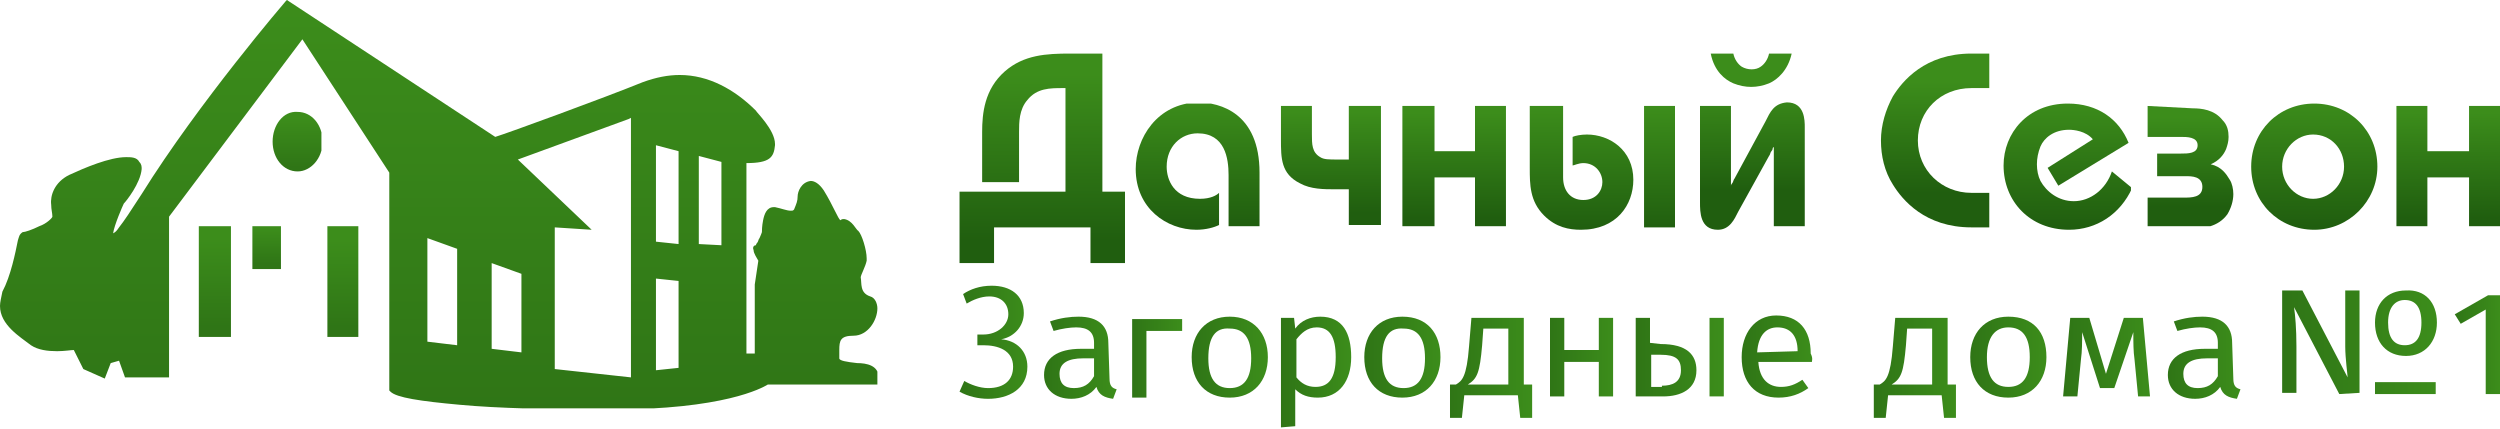 <?xml version="1.0" encoding="utf-8"?>
<!-- Generator: Adobe Illustrator 25.0.0, SVG Export Plug-In . SVG Version: 6.00 Build 0)  -->
<svg version="1.1" id="Layer_1" xmlns="http://www.w3.org/2000/svg" xmlns:xlink="http://www.w3.org/1999/xlink" x="0px" y="0px"
	 viewBox="0 0 210 36" style="enable-background:new 0 0 210 36;" xml:space="preserve">
<style type="text/css">
	.st0{fill:none;enable-background:new    ;}
	.st1{clip-path:url(#SVGID_2_);fill:url(#SVGID_3_);}
	.st2{clip-path:url(#SVGID_5_);fill:url(#SVGID_6_);}
	.st3{clip-path:url(#SVGID_8_);fill:url(#SVGID_9_);}
	.st4{clip-path:url(#SVGID_11_);fill:url(#SVGID_12_);}
	.st5{clip-path:url(#SVGID_14_);fill:url(#SVGID_15_);}
	.st6{clip-path:url(#SVGID_17_);fill:url(#SVGID_18_);}
	.st7{clip-path:url(#SVGID_20_);fill:url(#SVGID_21_);}
	.st8{clip-path:url(#SVGID_23_);fill:url(#SVGID_24_);}
	.st9{clip-path:url(#SVGID_26_);fill:url(#SVGID_27_);}
	.st10{clip-path:url(#SVGID_29_);fill:url(#SVGID_30_);}
	.st11{clip-path:url(#SVGID_32_);fill:url(#SVGID_33_);}
	.st12{clip-path:url(#SVGID_35_);fill:url(#SVGID_36_);}
	.st13{clip-path:url(#SVGID_38_);fill:url(#SVGID_39_);}
	.st14{clip-path:url(#SVGID_41_);fill:url(#SVGID_42_);}
	.st15{clip-path:url(#SVGID_44_);fill:url(#SVGID_45_);}
	.st16{clip-path:url(#SVGID_47_);fill:url(#SVGID_48_);}
	.st17{fill:url(#SVGID_49_);}
	.st18{fill:url(#SVGID_50_);}
	.st19{fill:url(#SVGID_51_);}
	.st20{fill:url(#SVGID_52_);}
	.st21{fill:url(#SVGID_53_);}
	.st22{fill:url(#SVGID_54_);}
	.st23{fill:url(#SVGID_55_);}
	.st24{fill:url(#SVGID_56_);}
	.st25{fill:url(#SVGID_57_);}
	.st26{fill:url(#SVGID_58_);}
	.st27{fill:url(#SVGID_59_);}
	.st28{fill:url(#SVGID_60_);}
	.st29{fill:url(#SVGID_61_);}
	.st30{fill:url(#SVGID_62_);}
	.st31{fill:url(#SVGID_63_);}
	.st32{fill:url(#SVGID_64_);}
</style>
<path class="st0" d="M0,0"/>
<g>
	<g>
		<defs>
			<path id="SVGID_1_" d="M89.9,4.5c-2,0-3.9,0.1-5.5,1.5c-1.7,1.5-1.9,3.5-1.9,5.1v4.2h3.1v-4.2c0-0.8,0-1.9,0.7-2.7
				c0.8-1,1.9-1,3-1h0.2v8.7h-8.9v6h2.9v-3h8.1v3h2.9v-6h-1.9V4.5H89.9z"/>
		</defs>
		<clipPath id="SVGID_2_">
			<use xlink:href="#SVGID_1_"  style="overflow:visible;"/>
		</clipPath>
		
			<linearGradient id="SVGID_3_" gradientUnits="userSpaceOnUse" x1="-845.909" y1="113.074" x2="-845.638" y2="113.074" gradientTransform="matrix(0 -51.96 51.96 0 -5787.798 -43933.074)">
			<stop  offset="0" style="stop-color:#205E0F"/>
			<stop  offset="1" style="stop-color:#3C8D1B"/>
		</linearGradient>
		<rect x="80.6" y="4.5" class="st1" width="13.9" height="17.6"/>
	</g>
</g>
<g>
	<g>
		<defs>
			<path id="SVGID_4_" d="M95.4,14.2c0,3.3,2.6,5.1,5.1,5.1c0.8,0,1.5-0.2,1.9-0.4v-2.7c-0.2,0.2-0.7,0.5-1.6,0.5
				c-2.2,0-2.8-1.6-2.8-2.7c0-1.7,1.2-2.8,2.6-2.8c2.3,0,2.6,2.1,2.6,3.5v4.3h2.6v-4.5c0-5-3.3-5.9-5.2-5.9
				C97.2,8.7,95.4,11.6,95.4,14.2"/>
		</defs>
		<clipPath id="SVGID_5_">
			<use xlink:href="#SVGID_4_"  style="overflow:visible;"/>
		</clipPath>
		
			<linearGradient id="SVGID_6_" gradientUnits="userSpaceOnUse" x1="-848.075" y1="115.963" x2="-847.804" y2="115.963" gradientTransform="matrix(0 -39.152 39.152 0 -4439.623 -33184.793)">
			<stop  offset="0" style="stop-color:#205E0F"/>
			<stop  offset="1" style="stop-color:#3C8D1B"/>
		</linearGradient>
		<rect x="95.4" y="8.7" class="st2" width="10.5" height="10.6"/>
	</g>
</g>
<g>
	<g>
		<defs>
			<path id="SVGID_7_" d="M113.3,8.9v4.5h-0.9c-0.8,0-1.2,0-1.5-0.2c-0.7-0.4-0.7-1.1-0.7-1.9V8.9h-2.6v2.8c0,1.6,0,2.9,1.6,3.7
				c0.9,0.5,2,0.5,3,0.5h1.1v3h2.7V8.9H113.3z"/>
		</defs>
		<clipPath id="SVGID_8_">
			<use xlink:href="#SVGID_7_"  style="overflow:visible;"/>
		</clipPath>
		
			<linearGradient id="SVGID_9_" gradientUnits="userSpaceOnUse" x1="-850.303" y1="118.613" x2="-850.032" y2="118.613" gradientTransform="matrix(0 -31.341 31.341 0 -3605.763 -26631.445)">
			<stop  offset="0" style="stop-color:#205E0F"/>
			<stop  offset="1" style="stop-color:#3C8D1B"/>
		</linearGradient>
		<rect x="107.6" y="8.9" class="st3" width="8.4" height="10.1"/>
	</g>
</g>
<g>
	<g>
		<defs>
			<polygon id="SVGID_10_" points="123.9,8.9 123.9,12.7 120.5,12.7 120.5,8.9 117.8,8.9 117.8,19.1 120.5,19.1 120.5,14.9 
				123.9,14.9 123.9,19.1 126.6,19.1 126.6,8.9 			"/>
		</defs>
		<clipPath id="SVGID_11_">
			<use xlink:href="#SVGID_10_"  style="overflow:visible;"/>
		</clipPath>
		
			<linearGradient id="SVGID_12_" gradientUnits="userSpaceOnUse" x1="-849.795" y1="116.98" x2="-849.524" y2="116.98" gradientTransform="matrix(0 -32.834 32.834 0 -3718.724 -27883.818)">
			<stop  offset="0" style="stop-color:#205E0F"/>
			<stop  offset="1" style="stop-color:#3C8D1B"/>
		</linearGradient>
		<rect x="117.8" y="8.9" class="st4" width="8.7" height="10.1"/>
	</g>
</g>
<g>
	<g>
		<defs>
			<path id="SVGID_13_" d="M128.5,8.9v5.2c0,1.4,0,2.8,1.2,4c1,1,2.1,1.2,3.1,1.2c3,0,4.4-2.1,4.4-4.2c0-2.5-2-3.8-3.9-3.8
				c-0.5,0-1,0.1-1.2,0.2v2.4c0.1,0,0.5-0.2,0.9-0.2c1,0,1.6,0.8,1.6,1.6c0,0.7-0.5,1.5-1.6,1.5c-1.1,0-1.7-0.8-1.7-1.9V8.9
				L128.5,8.9L128.5,8.9z M138.1,19.1h2.6V8.9h-2.6V19.1z"/>
		</defs>
		<clipPath id="SVGID_14_">
			<use xlink:href="#SVGID_13_"  style="overflow:visible;"/>
		</clipPath>
		
			<linearGradient id="SVGID_15_" gradientUnits="userSpaceOnUse" x1="-848.282" y1="113.921" x2="-848.011" y2="113.921" gradientTransform="matrix(0 -38.231 38.231 0 -4220.676 -32411.281)">
			<stop  offset="0" style="stop-color:#205E0F"/>
			<stop  offset="1" style="stop-color:#3C8D1B"/>
		</linearGradient>
		<rect x="128.5" y="8.9" class="st5" width="12.3" height="10.4"/>
	</g>
</g>
<g>
	<g>
		<defs>
			<path id="SVGID_16_" d="M148.3,10.2l-2.6,4.8c-0.1,0.1-0.1,0.3-0.2,0.4c0,0-0.1,0.1-0.1,0.2c0,0,0,0.1,0,0.1c0,0,0,0,0,0v-0.3
				V8.9h-2.6V17c0,0.8,0,2.3,1.5,2.3c1,0,1.4-0.9,1.7-1.5l2.6-4.7c0.1-0.1,0.1-0.3,0.2-0.4c0,0,0.1-0.1,0.1-0.2
				c0-0.1,0.1-0.2,0.1-0.1c0,0.1,0,0.2,0,0.4v6.2h2.6v-8.3c0-0.6,0-2.1-1.5-2.1C149,8.7,148.7,9.4,148.3,10.2 M148.6,4.5
				c-0.1,0.5-0.4,0.9-0.7,1.1c-0.4,0.3-1.1,0.3-1.6,0c-0.3-0.2-0.6-0.6-0.7-1.1h-1.9c0.3,1.5,1.2,2.2,1.9,2.5c0.5,0.2,1,0.3,1.5,0.3
				s1-0.1,1.5-0.3c0.7-0.3,1.6-1.1,1.9-2.5C150.5,4.5,148.6,4.5,148.6,4.5z"/>
		</defs>
		<clipPath id="SVGID_17_">
			<use xlink:href="#SVGID_16_"  style="overflow:visible;"/>
		</clipPath>
		
			<linearGradient id="SVGID_18_" gradientUnits="userSpaceOnUse" x1="-849.98" y1="114.956" x2="-849.709" y2="114.956" gradientTransform="matrix(0 -32.796 32.796 0 -3623.038 -27859.941)">
			<stop  offset="0" style="stop-color:#205E0F"/>
			<stop  offset="1" style="stop-color:#3C8D1B"/>
		</linearGradient>
		<rect x="142.7" y="4.5" class="st6" width="8.9" height="14.8"/>
	</g>
</g>
<g>
	<g>
		<defs>
			<path id="SVGID_19_" d="M165.6,4.5c-3.9,0-5.8,2.3-6.6,3.6c-0.6,1.1-1,2.4-1,3.7c0,1.3,0.3,2.6,1,3.7c0.8,1.3,2.7,3.6,6.6,3.6
				h1.5v-2.9h-1.5c-2.5,0-4.5-1.9-4.5-4.4c0-2.5,1.9-4.4,4.5-4.4h1.5V4.5H165.6z"/>
		</defs>
		<clipPath id="SVGID_20_">
			<use xlink:href="#SVGID_19_"  style="overflow:visible;"/>
		</clipPath>
		
			<linearGradient id="SVGID_21_" gradientUnits="userSpaceOnUse" x1="-849.487" y1="113.121" x2="-849.216" y2="113.121" gradientTransform="matrix(0 -34.394 34.394 0 -3728.145 -29201.053)">
			<stop  offset="0" style="stop-color:#205E0F"/>
			<stop  offset="1" style="stop-color:#3C8D1B"/>
		</linearGradient>
		<rect x="158" y="4.5" class="st7" width="9.1" height="14.6"/>
	</g>
</g>
<g>
	<g>
		<defs>
			<path id="SVGID_22_" d="M168.3,13.9c0,3,2.2,5.4,5.5,5.4c2.3,0,4.3-1.3,5.3-3.5l-1.7-1.4c-0.5,1.5-1.8,2.5-3.2,2.5
				c-1.3,0-2.3-0.8-2.8-1.7c-0.2-0.4-0.3-0.9-0.3-1.4c0-0.5,0.1-1,0.3-1.5c0.3-0.7,1.1-1.4,2.4-1.4c0.4,0,1.4,0.1,2,0.8l-3.8,2.4
				l0.9,1.5l5.9-3.6c-0.8-2-2.6-3.3-5.1-3.3C170.3,8.7,168.3,11.2,168.3,13.9"/>
		</defs>
		<clipPath id="SVGID_23_">
			<use xlink:href="#SVGID_22_"  style="overflow:visible;"/>
		</clipPath>
		
			<linearGradient id="SVGID_24_" gradientUnits="userSpaceOnUse" x1="-848.075" y1="110.95" x2="-847.804" y2="110.95" gradientTransform="matrix(0 -39.152 39.152 0 -4170.31 -33184.793)">
			<stop  offset="0" style="stop-color:#205E0F"/>
			<stop  offset="1" style="stop-color:#3C8D1B"/>
		</linearGradient>
		<rect x="168.3" y="8.7" class="st8" width="10.7" height="10.6"/>
	</g>
</g>
<g>
	<g>
		<defs>
			<path id="SVGID_25_" d="M180.4,8.9v2.6h2.8c0.5,0,1.4,0,1.4,0.7c0,0.7-0.8,0.7-1.4,0.7h-2v1.9h2.4c0.5,0,1.4,0,1.4,0.9
				c0,0.9-0.9,0.9-1.6,0.9h-3.1v2.6h3.8c0.9,0,2.2-0.1,3-1.2c0.3-0.5,0.5-1.1,0.5-1.7c0-0.4-0.1-0.9-0.3-1.2
				c-0.3-0.5-0.7-1.1-1.6-1.3c0.7-0.3,1.1-0.8,1.3-1.3c0.1-0.3,0.2-0.6,0.2-1c0-0.5-0.1-1-0.5-1.4c-0.7-0.9-1.8-1-2.5-1L180.4,8.9
				L180.4,8.9z"/>
		</defs>
		<clipPath id="SVGID_26_">
			<use xlink:href="#SVGID_25_"  style="overflow:visible;"/>
		</clipPath>
		
			<linearGradient id="SVGID_27_" gradientUnits="userSpaceOnUse" x1="-851.813" y1="113.885" x2="-851.542" y2="113.885" gradientTransform="matrix(0 -27.61 27.61 0 -2960.382 -23501.238)">
			<stop  offset="0" style="stop-color:#205E0F"/>
			<stop  offset="1" style="stop-color:#3C8D1B"/>
		</linearGradient>
		<rect x="180.4" y="8.9" class="st9" width="7.3" height="10.1"/>
	</g>
</g>
<g>
	<g>
		<defs>
			<path id="SVGID_28_" d="M191.7,14c0-1.5,1.2-2.7,2.6-2.7c1.5,0,2.6,1.2,2.6,2.7c0,1.5-1.2,2.7-2.6,2.7
				C192.9,16.7,191.7,15.5,191.7,14 M189.1,14c0,3,2.3,5.3,5.3,5.3c2.9,0,5.3-2.4,5.3-5.3c0-3-2.3-5.3-5.3-5.3
				C191.4,8.7,189.1,11,189.1,14"/>
		</defs>
		<clipPath id="SVGID_29_">
			<use xlink:href="#SVGID_28_"  style="overflow:visible;"/>
		</clipPath>
		
			<linearGradient id="SVGID_30_" gradientUnits="userSpaceOnUse" x1="-848.075" y1="109.524" x2="-847.804" y2="109.524" gradientTransform="matrix(0 -39.152 39.152 0 -4093.748 -33184.793)">
			<stop  offset="0" style="stop-color:#205E0F"/>
			<stop  offset="1" style="stop-color:#3C8D1B"/>
		</linearGradient>
		<rect x="189.1" y="8.7" class="st10" width="10.6" height="10.6"/>
	</g>
</g>
<g>
	<g>
		<defs>
			<polygon id="SVGID_31_" points="207.4,8.9 207.4,12.7 203.9,12.7 203.9,8.9 201.3,8.9 201.3,19.1 203.9,19.1 203.9,14.9 
				207.4,14.9 207.4,19.1 210,19.1 210,8.9 			"/>
		</defs>
		<clipPath id="SVGID_32_">
			<use xlink:href="#SVGID_31_"  style="overflow:visible;"/>
		</clipPath>
		
			<linearGradient id="SVGID_33_" gradientUnits="userSpaceOnUse" x1="-849.795" y1="110.146" x2="-849.524" y2="110.146" gradientTransform="matrix(0 -32.834 32.834 0 -3410.912 -27883.818)">
			<stop  offset="0" style="stop-color:#205E0F"/>
			<stop  offset="1" style="stop-color:#3C8D1B"/>
		</linearGradient>
		<rect x="201.3" y="8.9" class="st11" width="8.7" height="10.1"/>
	</g>
</g>
<g>
	<g>
		<defs>
			<rect id="SVGID_34_" x="16.7" y="19" width="2.7" height="9.3"/>
		</defs>
		<clipPath id="SVGID_35_">
			<use xlink:href="#SVGID_34_"  style="overflow:visible;"/>
		</clipPath>
		
			<linearGradient id="SVGID_36_" gradientUnits="userSpaceOnUse" x1="-852.315" y1="133.014" x2="-852.008" y2="133.014" gradientTransform="matrix(0 -24.167 24.167 0 -3196.49 -20570.424)">
			<stop  offset="0" style="stop-color:#2F7516"/>
			<stop  offset="1" style="stop-color:#3C8D1B"/>
		</linearGradient>
		<rect x="16.7" y="19" class="st12" width="2.7" height="9.3"/>
	</g>
</g>
<g>
	<g>
		<defs>
			<rect id="SVGID_37_" x="21.2" y="19" width="2.4" height="3.6"/>
		</defs>
		<clipPath id="SVGID_38_">
			<use xlink:href="#SVGID_37_"  style="overflow:visible;"/>
		</clipPath>
		
			<linearGradient id="SVGID_39_" gradientUnits="userSpaceOnUse" x1="-872.997" y1="179.901" x2="-872.689" y2="179.901" gradientTransform="matrix(0 -9.588 9.588 0 -1702.48 -8348.139)">
			<stop  offset="0" style="stop-color:#2F7516"/>
			<stop  offset="1" style="stop-color:#3C8D1B"/>
		</linearGradient>
		<rect x="21.2" y="19" class="st13" width="2.4" height="3.6"/>
	</g>
</g>
<g>
	<g>
		<defs>
			<rect id="SVGID_40_" x="27.5" y="19" width="2.6" height="9.3"/>
		</defs>
		<clipPath id="SVGID_41_">
			<use xlink:href="#SVGID_40_"  style="overflow:visible;"/>
		</clipPath>
		
			<linearGradient id="SVGID_42_" gradientUnits="userSpaceOnUse" x1="-852.653" y1="132.797" x2="-852.346" y2="132.797" gradientTransform="matrix(0 -23.563 23.563 0 -3100.275 -20063.598)">
			<stop  offset="0" style="stop-color:#2F7516"/>
			<stop  offset="1" style="stop-color:#3C8D1B"/>
		</linearGradient>
		<rect x="27.5" y="19" class="st14" width="2.6" height="9.3"/>
	</g>
</g>
<g>
	<g>
		<defs>
			<path id="SVGID_43_" d="M55.1,23.4l1.9,0.2v7.3l-1.9,0.2V23.4z M41.3,29.3v-7.2l2.5,0.9v6.6L41.3,29.3z M35.9,28.7V20l2.5,0.9V29
				L35.9,28.7z M58.7,20.5v-7.4l1.9,0.5v7L58.7,20.5z M55.1,20.3v-8.1l1.9,0.5v7.8L55.1,20.3z M43.5,13.4l9.3-3.4L53,9.9v21.8
				L46.6,31V19.1l3.1,0.2L43.5,13.4z M24,0.1c0,0-7.3,8.5-12.1,16.2c-0.9,1.4-1.5,2.3-1.9,2.8c-0.2,0.3-0.3,0.4-0.5,0.5
				c0.1-0.7,0.8-2.3,0.9-2.5c0.2-0.2,1.4-1.7,1.5-2.9c0-0.2,0-0.4-0.2-0.6c-0.2-0.4-0.7-0.4-1.1-0.4c-1.4,0-3.5,0.9-4.8,1.5
				c-1.2,0.6-1.6,1.7-1.5,2.5c0,0.4,0.1,0.7,0.1,1c0,0,0,0,0,0c0,0.1-0.5,0.6-1.1,0.8c-0.6,0.3-1.2,0.5-1.4,0.5
				c-0.3,0.2-0.3,0.4-0.4,0.7c-0.2,1-0.6,3-1.3,4.3C0.1,25,0,25.4,0,25.7c0,1.6,1.7,2.6,2.6,3.3c0.6,0.4,1.4,0.5,2.2,0.5
				c0.6,0,1.2-0.1,1.4-0.1L7,31l1.8,0.8l0.5-1.3l0.7-0.2l0.5,1.4h3.7V18.2L25.4,3.3l7.3,11.2v18.3l0.1,0.1c0.5,0.5,2.5,0.8,5.8,1.1
				c3.2,0.3,7.6,0.4,12.7,0.4c9.5,0,12.7-1.8,13.2-2.1h9.2l0-0.2c0-0.2,0.1-0.3,0.1-0.4c0-1-1-1.2-1.8-1.2c-0.9-0.1-1.5-0.2-1.5-0.4
				c0-0.3,0-0.5,0-0.7c0-0.8,0.1-1.2,1.2-1.2c1.2,0,2-1.3,2-2.3c0-0.4-0.2-0.9-0.6-1c-0.9-0.3-0.7-1.1-0.8-1.6c0,0,0,0,0,0
				c0-0.2,0.4-0.9,0.5-1.4c0-0.1,0-0.1,0-0.2c0-0.7-0.4-2-0.7-2.3c-0.2-0.1-0.5-0.9-1.2-1c-0.1,0-0.2,0-0.3,0.1c0,0,0,0,0,0s0,0,0,0
				v0c-0.2-0.1-0.6-1.2-1.4-2.5c-0.4-0.6-0.8-0.8-1.1-0.8c-0.8,0.1-1.1,0.9-1.1,1.3c0,0.4-0.1,0.6-0.3,1.1c-0.1,0.1-0.1,0.1-0.3,0.1
				c-0.3,0-0.8-0.2-1.3-0.3c0,0-0.1,0-0.1,0c-0.6,0-0.8,0.6-0.9,1.1c-0.1,0.5-0.1,0.9-0.1,1c0,0-0.1,0.3-0.2,0.5
				c-0.1,0.1-0.1,0.3-0.2,0.4c-0.1,0.1-0.1,0.2-0.1,0.2c-0.2,0-0.3,0.2-0.2,0.4c0,0.3,0.3,0.7,0.4,0.9l-0.3,2l0,5.8h-0.7v-16
				c2,0,2.3-0.5,2.4-1.5c0,0,0-0.1,0-0.1c0-1.2-1.6-2.7-1.6-2.8c-1.8-1.8-4-3-6.4-3c-1,0-2,0.2-3.1,0.6c-3.2,1.3-11.4,4.3-12.4,4.6
				L24.1,0L24,0.1z"/>
		</defs>
		<clipPath id="SVGID_44_">
			<use xlink:href="#SVGID_43_"  style="overflow:visible;"/>
		</clipPath>
		
			<linearGradient id="SVGID_45_" gradientUnits="userSpaceOnUse" x1="-842.136" y1="107.95" x2="-841.828" y2="107.95" gradientTransform="matrix(0 -111.522 111.522 0 -12001.955 -93882.195)">
			<stop  offset="0" style="stop-color:#2F7516"/>
			<stop  offset="1" style="stop-color:#3C8D1B"/>
		</linearGradient>
		<rect class="st15" width="73.7" height="34.3"/>
	</g>
</g>
<g>
	<g>
		<defs>
			<path id="SVGID_46_" d="M22.9,11.9c0,1.4,0.9,2.5,2.1,2.5c1.1,0,2.1-1.1,2.1-2.5c0-1.4-0.9-2.5-2.1-2.5
				C23.8,9.3,22.9,10.5,22.9,11.9"/>
		</defs>
		<clipPath id="SVGID_47_">
			<use xlink:href="#SVGID_46_"  style="overflow:visible;"/>
		</clipPath>
		
			<linearGradient id="SVGID_48_" gradientUnits="userSpaceOnUse" x1="-864.622" y1="156.671" x2="-864.314" y2="156.671" gradientTransform="matrix(0 -13.523 13.523 0 -2093.709 -11678.214)">
			<stop  offset="0" style="stop-color:#2F7516"/>
			<stop  offset="1" style="stop-color:#3C8D1B"/>
		</linearGradient>
		<rect x="22.9" y="9.3" class="st16" width="4.1" height="5.1"/>
	</g>
</g>
<g>
	
		<linearGradient id="SVGID_49_" gradientUnits="userSpaceOnUse" x1="95.141" y1="7.948" x2="99.328" y2="7.948" gradientTransform="matrix(1 0 0 -1 0 38)">
		<stop  offset="0" style="stop-color:#2F7516"/>
		<stop  offset="1" style="stop-color:#3C8D1B"/>
	</linearGradient>
	<path class="st17" d="M99.3,26.8v1h-3v5.6h-1.2v-6.6H99.3z"/>
	
		<linearGradient id="SVGID_50_" gradientUnits="userSpaceOnUse" x1="80.684" y1="9.231" x2="86.371" y2="9.231" gradientTransform="matrix(1 0 0 -1 0 38)">
		<stop  offset="0" style="stop-color:#2F7516"/>
		<stop  offset="1" style="stop-color:#3C8D1B"/>
	</linearGradient>
	<path class="st18" d="M80.9,24.7c0.6-0.4,1.4-0.7,2.4-0.7c1.6,0,2.7,0.8,2.7,2.3c0,1.1-0.8,2-1.9,2.2v0c1.3,0.1,2.2,1,2.2,2.3
		c0,1.9-1.6,2.7-3.3,2.7c-0.8,0-1.7-0.2-2.4-0.6L81,32c0.5,0.3,1.3,0.6,2,0.6c1.4,0,2.1-0.7,2.1-1.8c0-1.4-1.3-1.8-2.5-1.8h-0.5
		v-0.9h0.5c1.2,0,2.1-0.8,2.1-1.7c0-0.9-0.6-1.5-1.6-1.5c-0.7,0-1.4,0.3-1.9,0.6L80.9,24.7z"/>
	
		<linearGradient id="SVGID_51_" gradientUnits="userSpaceOnUse" x1="87.733" y1="7.946" x2="93.775" y2="7.946" gradientTransform="matrix(1 0 0 -1 0 38)">
		<stop  offset="0" style="stop-color:#2F7516"/>
		<stop  offset="1" style="stop-color:#3C8D1B"/>
	</linearGradient>
	<path class="st19" d="M93.2,31.8c0,0.6,0.2,0.8,0.6,0.9l-0.3,0.8c-0.7-0.1-1.2-0.3-1.4-1c-0.5,0.7-1.3,1-2.1,1
		c-1.4,0-2.3-0.8-2.3-2c0-1.4,1.1-2.2,3.1-2.2h1.1v-0.5c0-0.9-0.5-1.3-1.5-1.3c-0.5,0-1.2,0.1-1.9,0.3l-0.3-0.8
		c0.9-0.3,1.7-0.4,2.4-0.4c1.7,0,2.5,0.8,2.5,2.2L93.2,31.8L93.2,31.8z M91.9,31.6v-1.5H91c-1.3,0-2,0.4-2,1.3
		c0,0.8,0.4,1.2,1.2,1.2C91,32.6,91.5,32.3,91.9,31.6z"/>
	
		<linearGradient id="SVGID_52_" gradientUnits="userSpaceOnUse" x1="107.651" y1="6.709" x2="113.53" y2="6.709" gradientTransform="matrix(1 0 0 -1 0 38)">
		<stop  offset="0" style="stop-color:#2F7516"/>
		<stop  offset="1" style="stop-color:#3C8D1B"/>
	</linearGradient>
	<path class="st20" d="M113.5,30c0,2-1,3.4-2.8,3.4c-0.8,0-1.4-0.2-1.9-0.7v3.1l-1.2,0.1v-9.2h1.1l0.1,0.9c0.5-0.7,1.3-1,2.1-1
		C112.8,26.6,113.5,28,113.5,30z M112.2,30c0-1.7-0.5-2.5-1.6-2.5c-0.8,0-1.3,0.5-1.7,1v3.2c0.4,0.5,0.9,0.8,1.6,0.8
		C111.6,32.5,112.2,31.8,112.2,30z"/>
	
		<linearGradient id="SVGID_53_" gradientUnits="userSpaceOnUse" x1="130.203" y1="7.947" x2="135.626" y2="7.947" gradientTransform="matrix(1 0 0 -1 0 38)">
		<stop  offset="0" style="stop-color:#2F7516"/>
		<stop  offset="1" style="stop-color:#3C8D1B"/>
	</linearGradient>
	<path class="st21" d="M131.4,30.4v2.9h-1.2v-6.6h1.2v2.7h2.9v-2.7h1.2v6.6h-1.2v-2.9H131.4z"/>
	
		<linearGradient id="SVGID_54_" gradientUnits="userSpaceOnUse" x1="137.458" y1="7.947" x2="144.776" y2="7.947" gradientTransform="matrix(1 0 0 -1 0 38)">
		<stop  offset="0" style="stop-color:#2F7516"/>
		<stop  offset="1" style="stop-color:#3C8D1B"/>
	</linearGradient>
	<path class="st22" d="M139.5,28.9c2.2,0,3,0.9,3,2.2c0,1.6-1.3,2.2-2.8,2.2h-2.3v-6.6h1.2v2.1L139.5,28.9L139.5,28.9z M139.6,32.4
		c0.9,0,1.6-0.3,1.6-1.3c0-0.9-0.4-1.3-1.7-1.3h-0.8v2.7H139.6z M144.8,33.3h-1.2v-6.6h1.2V33.3z"/>
	
		<linearGradient id="SVGID_55_" gradientUnits="userSpaceOnUse" x1="146.384" y1="7.948" x2="152.25" y2="7.948" gradientTransform="matrix(1 0 0 -1 0 38)">
		<stop  offset="0" style="stop-color:#2F7516"/>
		<stop  offset="1" style="stop-color:#3C8D1B"/>
	</linearGradient>
	<path class="st23" d="M152.2,30.4h-4.5c0.1,1.5,0.9,2.1,1.9,2.1c0.7,0,1.2-0.2,1.8-0.6l0.5,0.7c-0.7,0.5-1.5,0.8-2.5,0.8
		c-2,0-3.1-1.3-3.1-3.4c0-2,1.1-3.5,2.9-3.5c1.9,0,2.9,1.2,2.9,3.2C152.3,30.1,152.2,30.3,152.2,30.4z M151,29.5c0-1.3-0.6-2-1.7-2
		c-0.9,0-1.6,0.6-1.7,2.1L151,29.5L151,29.5L151,29.5z"/>
	
		<linearGradient id="SVGID_56_" gradientUnits="userSpaceOnUse" x1="157.322" y1="7.083" x2="164.291" y2="7.083" gradientTransform="matrix(1 0 0 -1 0 38)">
		<stop  offset="0" style="stop-color:#2F7516"/>
		<stop  offset="1" style="stop-color:#3C8D1B"/>
	</linearGradient>
	<path class="st24" d="M164.3,35.1h-1l-0.2-1.9h-4.5l-0.2,1.9h-1v-2.8h0.5c0.5-0.3,0.9-0.6,1.1-3.2l0.2-2.4h4.4v5.6h0.7L164.3,35.1
		L164.3,35.1z M160.2,27.6l-0.1,1.4c-0.2,2.3-0.4,2.8-1.2,3.3h3.4v-4.7H160.2z"/>
	
		<linearGradient id="SVGID_57_" gradientUnits="userSpaceOnUse" x1="121.686" y1="7.083" x2="128.655" y2="7.083" gradientTransform="matrix(1 0 0 -1 0 38)">
		<stop  offset="0" style="stop-color:#2F7516"/>
		<stop  offset="1" style="stop-color:#3C8D1B"/>
	</linearGradient>
	<path class="st25" d="M128.7,35.1h-1l-0.2-1.9h-4.5l-0.2,1.9h-1v-2.8h0.5c0.5-0.3,0.9-0.6,1.1-3.2l0.2-2.4h4.4v5.6h0.7L128.7,35.1
		L128.7,35.1z M124.6,27.6l-0.1,1.4c-0.2,2.3-0.4,2.8-1.2,3.3h3.4v-4.7H124.6z"/>
	
		<linearGradient id="SVGID_58_" gradientUnits="userSpaceOnUse" x1="165.593" y1="8.016" x2="171.917" y2="8.016" gradientTransform="matrix(1 0 0 -1 0 38)">
		<stop  offset="0" style="stop-color:#2F7516"/>
		<stop  offset="1" style="stop-color:#3C8D1B"/>
	</linearGradient>
	<path class="st26" d="M171.9,30c0,2-1.2,3.4-3.2,3.4c-2,0-3.2-1.3-3.2-3.4c0-2,1.2-3.4,3.2-3.4C170.8,26.6,171.9,27.9,171.9,30z
		 M166.9,30c0,1.7,0.6,2.5,1.8,2.5c1.2,0,1.8-0.8,1.8-2.5c0-1.7-0.6-2.5-1.8-2.5C167.6,27.5,166.9,28.3,166.9,30z"/>
	
		<linearGradient id="SVGID_59_" gradientUnits="userSpaceOnUse" x1="114.718" y1="7.947" x2="121.041" y2="7.947" gradientTransform="matrix(1 0 0 -1 0 38)">
		<stop  offset="0" style="stop-color:#2F7516"/>
		<stop  offset="1" style="stop-color:#3C8D1B"/>
	</linearGradient>
	<path class="st27" d="M121,30c0,2-1.2,3.4-3.2,3.4c-2,0-3.2-1.3-3.2-3.4c0-2,1.2-3.4,3.2-3.4C119.9,26.6,121,28,121,30z
		 M116.1,30.1c0,1.7,0.6,2.5,1.8,2.5s1.8-0.8,1.8-2.5c0-1.7-0.6-2.5-1.8-2.5C116.7,27.5,116.1,28.3,116.1,30.1z"/>
	
		<linearGradient id="SVGID_60_" gradientUnits="userSpaceOnUse" x1="100.138" y1="7.947" x2="106.462" y2="7.947" gradientTransform="matrix(1 0 0 -1 0 38)">
		<stop  offset="0" style="stop-color:#2F7516"/>
		<stop  offset="1" style="stop-color:#3C8D1B"/>
	</linearGradient>
	<path class="st28" d="M106.5,30c0,2-1.2,3.4-3.2,3.4c-2,0-3.2-1.3-3.2-3.4c0-2,1.2-3.4,3.2-3.4C105.3,26.6,106.5,28,106.5,30z
		 M101.5,30.1c0,1.7,0.6,2.5,1.8,2.5c1.2,0,1.8-0.8,1.8-2.5c0-1.7-0.6-2.5-1.8-2.5C102.1,27.5,101.5,28.3,101.5,30.1z"/>
	
		<linearGradient id="SVGID_61_" gradientUnits="userSpaceOnUse" x1="173.358" y1="8.017" x2="180.772" y2="8.017" gradientTransform="matrix(1 0 0 -1 0 38)">
		<stop  offset="0" style="stop-color:#2F7516"/>
		<stop  offset="1" style="stop-color:#3C8D1B"/>
	</linearGradient>
	<path class="st29" d="M179.6,33.3l-0.3-3.1c-0.1-0.7-0.1-1.4-0.1-2.3l-1.6,4.7h-1.2l-1.5-4.7c0,0.8,0,1.6-0.1,2.3l-0.3,3.1h-1.2
		l0.6-6.6h1.6l1.4,4.7l1.5-4.7h1.6l0.6,6.6L179.6,33.3L179.6,33.3z"/>
	
		<linearGradient id="SVGID_62_" gradientUnits="userSpaceOnUse" x1="182.104" y1="7.927" x2="188.147" y2="7.927" gradientTransform="matrix(1 0 0 -1 0 38)">
		<stop  offset="0" style="stop-color:#2F7516"/>
		<stop  offset="1" style="stop-color:#3C8D1B"/>
	</linearGradient>
	<path class="st30" d="M187.6,31.8c0,0.6,0.2,0.8,0.6,0.9l-0.3,0.8c-0.7-0.1-1.2-0.3-1.4-1c-0.5,0.7-1.3,1-2.1,1
		c-1.4,0-2.3-0.8-2.3-2c0-1.4,1.1-2.2,3.1-2.2h1.1v-0.5c0-0.9-0.5-1.3-1.5-1.3c-0.5,0-1.2,0.1-1.9,0.3l-0.3-0.8
		c0.9-0.3,1.7-0.4,2.4-0.4c1.7,0,2.5,0.8,2.5,2.2L187.6,31.8L187.6,31.8z M186.3,31.6v-1.5h-0.9c-1.3,0-2,0.4-2,1.3
		c0,0.8,0.4,1.2,1.2,1.2C185.4,32.6,185.9,32.3,186.3,31.6z"/>
	
		<linearGradient id="SVGID_63_" gradientUnits="userSpaceOnUse" x1="191.688" y1="9.306" x2="204.711" y2="9.306" gradientTransform="matrix(1 0 0 -1 0 38)">
		<stop  offset="0" style="stop-color:#2F7516"/>
		<stop  offset="1" style="stop-color:#3C8D1B"/>
	</linearGradient>
	<path class="st31" d="M196.5,33.1l-3.8-7.3c0.1,0.7,0.2,1.8,0.2,3.3v3.9h-1.2v-8.6h1.7l3.8,7.3c0-0.2-0.2-1.6-0.2-2.6v-4.7h1.2v8.6
		L196.5,33.1L196.5,33.1z M204.7,27.1c0,1.6-1,2.8-2.6,2.8c-1.6,0-2.6-1.1-2.6-2.8c0-1.6,1-2.7,2.6-2.7
		C203.7,24.3,204.7,25.4,204.7,27.1z M204.6,32.1v1h-5.1v-1H204.6z M200.6,27.1c0,1.3,0.5,1.9,1.4,1.9c0.9,0,1.4-0.6,1.4-1.9
		c0-1.3-0.5-1.9-1.4-1.9C201.2,25.2,200.6,25.8,200.6,27.1z"/>
	
		<linearGradient id="SVGID_64_" gradientUnits="userSpaceOnUse" x1="206.124" y1="9.107" x2="210" y2="9.107" gradientTransform="matrix(1 0 0 -1 0 38)">
		<stop  offset="0" style="stop-color:#2F7516"/>
		<stop  offset="1" style="stop-color:#3C8D1B"/>
	</linearGradient>
	<path class="st32" d="M208.8,33.1V26l-2.1,1.2l-0.5-0.8l2.8-1.6h1.1v8.3H208.8z"/>
</g>
</svg>
